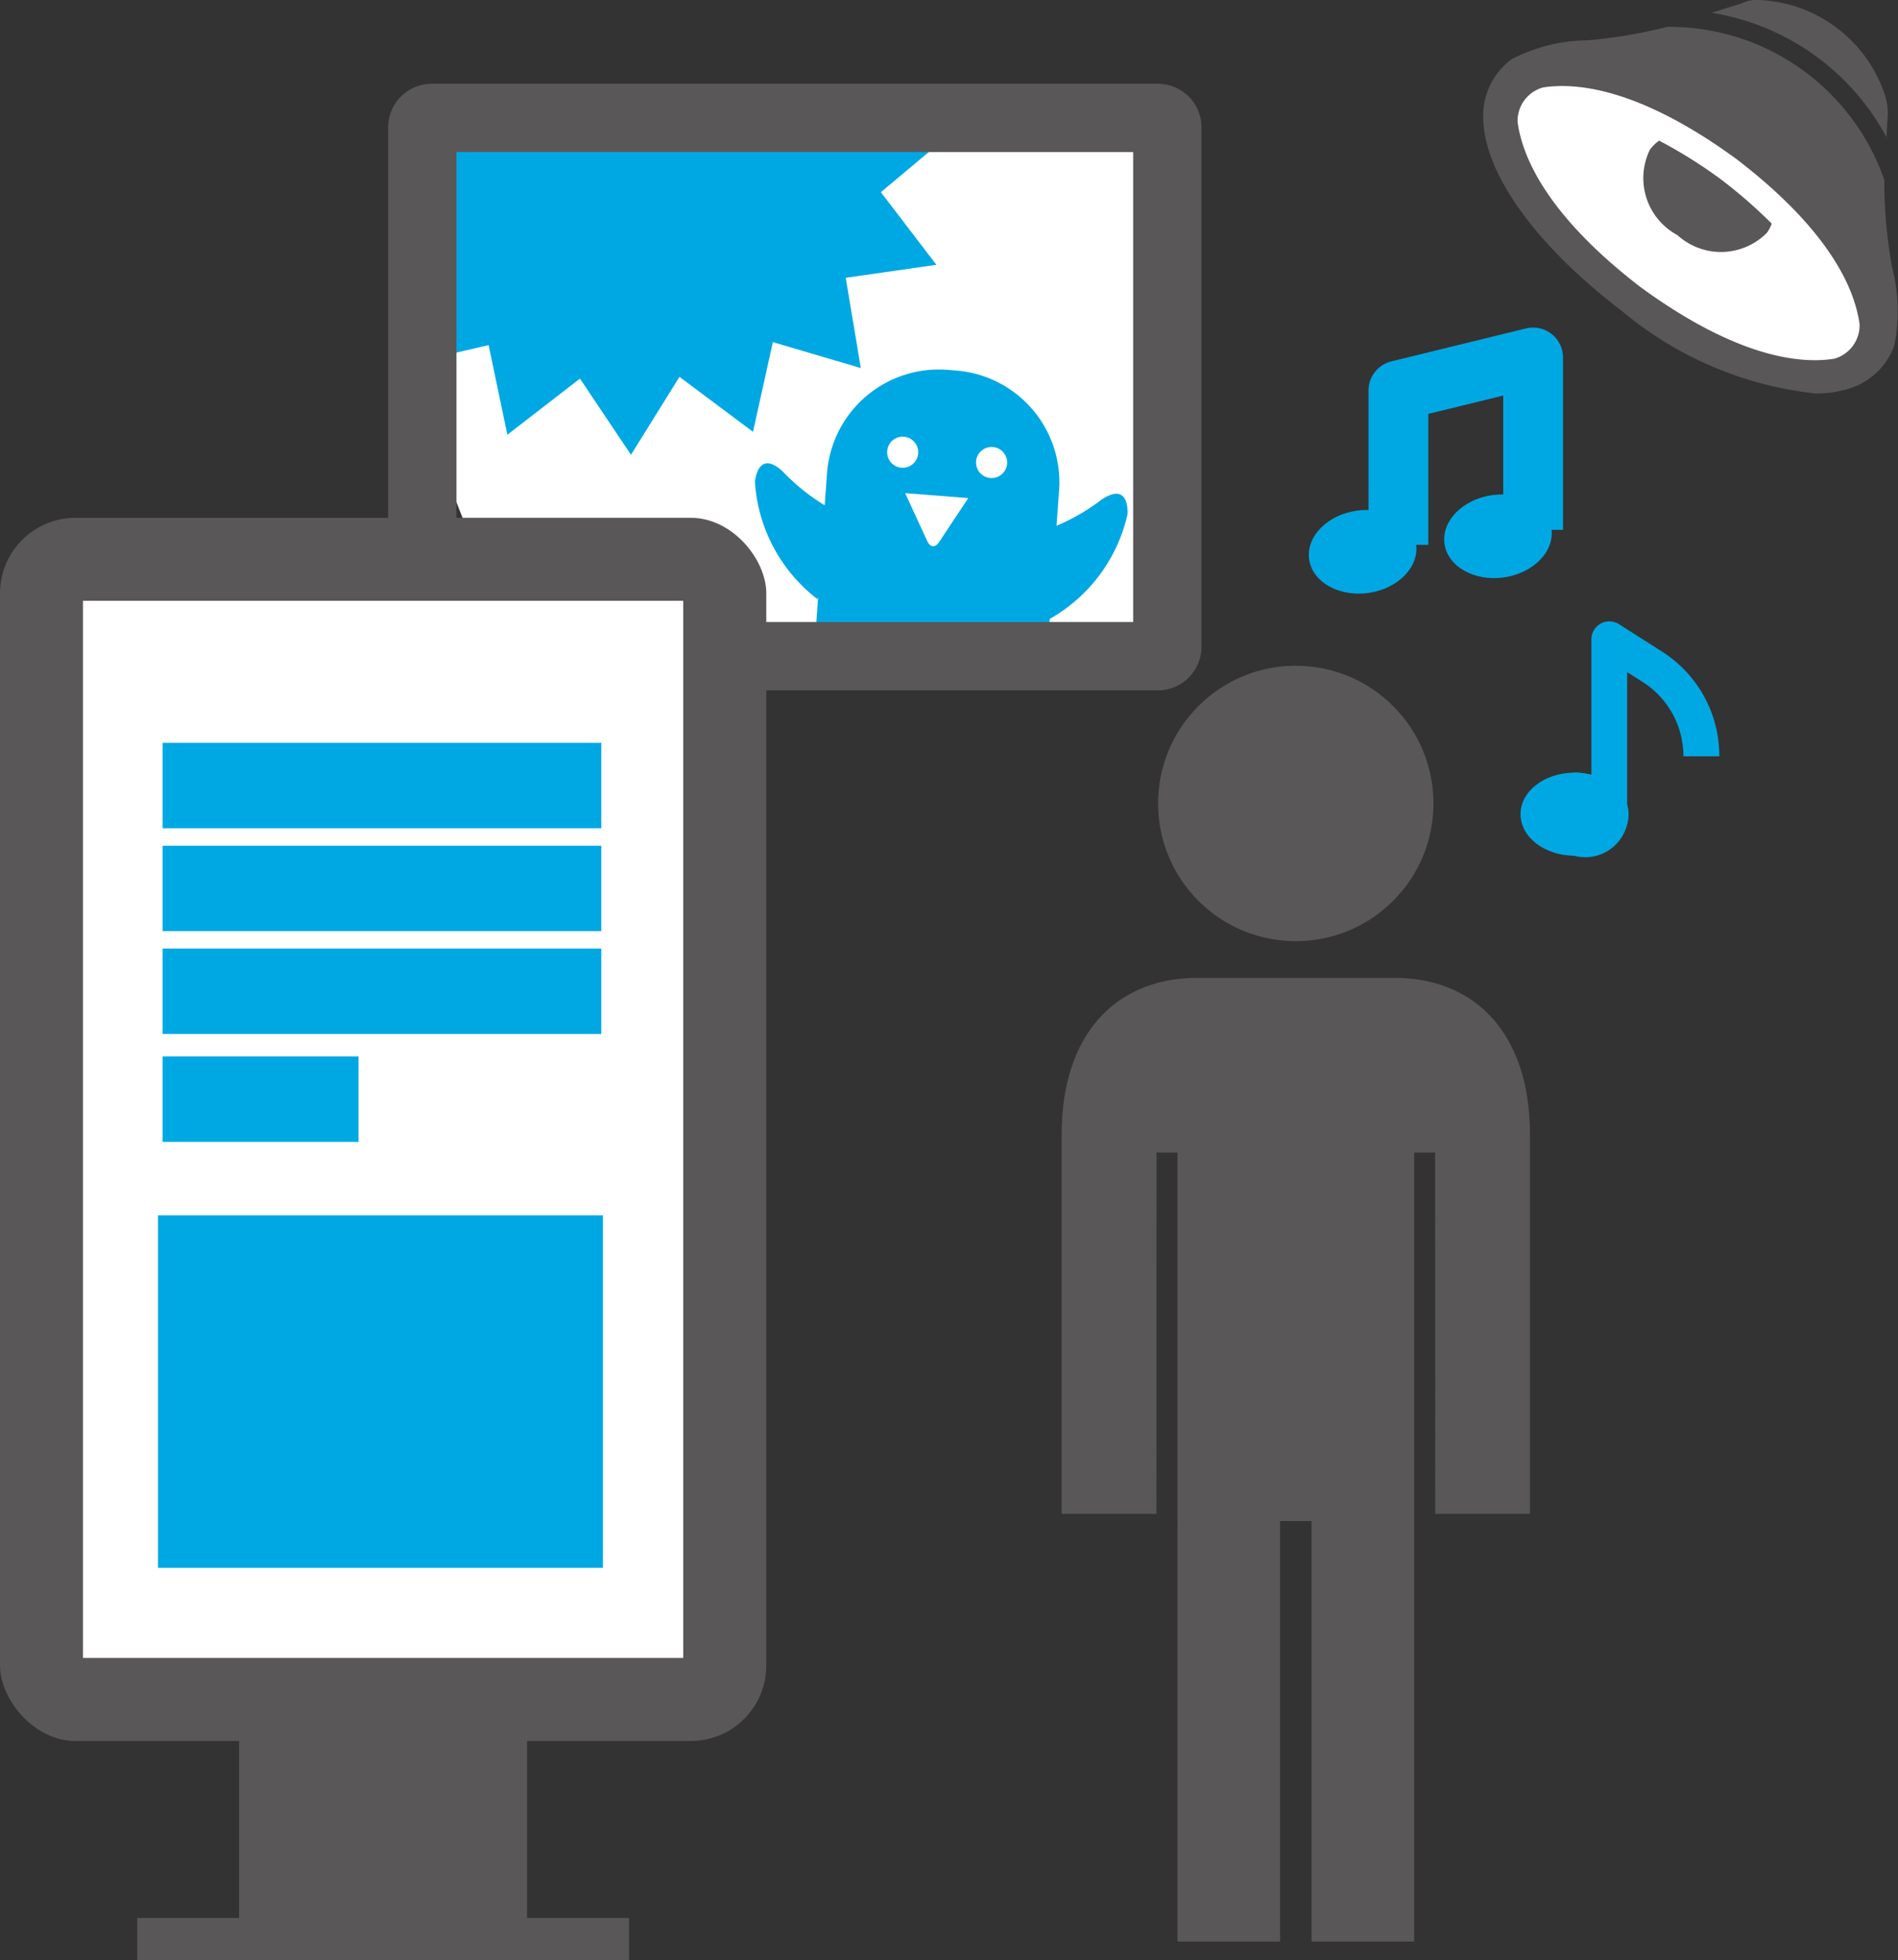 <svg xmlns="http://www.w3.org/2000/svg" width="44.453" height="45.897"><rect width="100%" height="100%" fill="#333333" stroke="none"/><defs><clipPath id="a"><path data-name="パス 8954" d="M1351.38 2886.572v-5.935a.221.221 0 01.22-.221h17.008a.222.222 0 01.221.221v12.163a.221.221 0 01-.221.22h-15.669" transform="translate(-1351.38 -2880.417)" fill="none"/></clipPath><clipPath id="b"><path data-name="長方形 313" transform="rotate(90 7.029 7.029)" fill="none" d="M0 0h24.753v14.058H0z"/></clipPath></defs><g data-name="グループ 8709"><g data-name="グループ 8706"><g data-name="グループ 8686" fill="#595757"><path data-name="パス 8946" d="M44.182 3.212l.022-.374a1.455 1.455 0 00-.087-.7A3.249 3.249 0 0041.223.001a.814.814 0 00-.436.079l-.7.22a5.658 5.658 0 014.095 2.912z"/><path data-name="パス 8947" d="M44.132 4.211A5.336 5.336 0 0039.053.628a12.064 12.064 0 01-1.854.315 3.959 3.959 0 00-1.792.441 1.638 1.638 0 00-.669 1.353c0 1.295 1.209 2.992 3.248 4.545a8.474 8.474 0 004.542 1.932 2.565 2.565 0 00.729-.1 1.637 1.637 0 001.11-1.023 4.078 4.078 0 00-.053-1.837 11.4 11.4 0 01-.182-2.043z"/></g><g data-name="グループ 8691"><path data-name="パス 8948" d="M9.891 9.713V2.982a.221.221 0 01.22-.221h17.008a.222.222 0 01.221.221v12.163a.221.221 0 01-.221.22H12.098" fill="#fff"/><g data-name="グループ 8690"><g data-name="グループ 8689" clip-path="url(#a)" transform="translate(9.891 2.762)"><g data-name="グループ 8687"><path data-name="パス 8949" d="M12.377.367L10.74 1.738l1.3 1.7-2.123.305.353 2.113-2.06-.607-.465 2.1-1.722-1.287-1.136 1.825-1.195-1.784-1.7 1.315-.439-2.1-2.089.487.594-2.051-2.024-.683 1.637-1.372-1.3-1.695L.494-.301.141-2.414l2.06.607.465-2.1L4.388-2.62l1.135-1.825 1.195 1.784 1.7-1.314.439 2.1 2.089-.487-.594 2.051z" fill="#00a8e3"/></g><g data-name="グループ 8688" transform="translate(9.179 5.89)"><path data-name="パス 8950" d="M5.43 7.032L0 6.604.3 2.42A2.626 2.626 0 013.123.008l.2.016a2.626 2.626 0 012.411 2.823z" fill="#00a8e3"/><circle data-name="楕円形 195" cx=".364" cy=".364" r=".364" transform="translate(1.708 1.573)" fill="#fff"/><circle data-name="楕円形 196" cx=".364" cy=".364" r=".364" transform="translate(3.79 1.814)" fill="#fff"/><path data-name="パス 8951" d="M2.925 4.04c-.093.139-.207.13-.277-.022l-.2-.432-.318-.691.739.058.739.058-.421.633z" fill="#fff"/></g><path data-name="パス 8952" d="M9.248 11.262a3.765 3.765 0 01-1.458-2.74s.062-.782.646-.25a4.856 4.856 0 002.046 1.281z" fill="#00a8e3"/><path data-name="パス 8953" d="M14.648 11.756a3.766 3.766 0 001.869-2.478s.062-.782-.6-.347a4.848 4.848 0 01-2.221.944z" fill="#00a8e3"/></g></g><path data-name="パス 8955" d="M9.891 13.625V2.982a.221.221 0 01.22-.221h17.008a.222.222 0 01.221.221v12.163a.221.221 0 01-.221.22H11.45" fill="none" stroke="#595757" stroke-miterlimit="10" stroke-width="1.6"/></g><g data-name="グループ 8695"><g data-name="グループ 8692" transform="translate(0 12.124)"><path data-name="長方形 309" fill="#595757" d="M5.601 26.418h6.744v7.087H5.601z"/><path data-name="長方形 310" fill="#595757" d="M3.214 32.785h11.519v.989H3.214z"/><rect data-name="長方形 311" width="17.947" height="28.642" rx="1.769" fill="#595757"/><path data-name="長方形 312" fill="#fff" d="M16.002 1.944v24.753H1.944V1.944z"/></g><g data-name="グループ 8694"><g data-name="グループ 8693" transform="translate(1.944 14.068)" clip-path="url(#b)" fill="#fff" stroke="#00a8e3" stroke-miterlimit="10" stroke-width="2"><path data-name="線 149" d="M1.865 4.326h10.274"/><path data-name="線 150" d="M1.865 6.735h10.274"/><path data-name="線 151" d="M1.865 9.143h10.274"/><path data-name="線 152" d="M1.865 11.669h4.589"/></g></g><path data-name="長方形 314" fill="#00a8e3" d="M3.701 28.457h10.42v8.254H3.701z"/></g><circle data-name="楕円形 197" cx="3.225" cy="3.225" r="3.225" transform="rotate(-45 35.603 -21.722)" fill="#595757"/><g data-name="グループ 8698"><path data-name="長方形 315" fill="#595757" d="M27.577 35.615h2.404v9.847h-2.404z"/><path data-name="長方形 316" fill="#595757" d="M30.717 35.615h2.404v9.847h-2.404z"/><g data-name="グループ 8696"><path data-name="パス 8956" d="M27.085 35.447h-2.22v-8.888c0-2.317 1.241-3.621 3.087-3.662h2.4v2.4l-1.488 1.69h-1.776z" fill="#595757"/></g><g data-name="グループ 8697"><path data-name="パス 8957" d="M33.614 35.447h2.219v-8.888c0-2.317-1.24-3.621-3.087-3.662h-2.4v2.4l1.489 1.69h1.776z" fill="#595757"/></g></g><path data-name="長方形 317" fill="#595757" d="M27.577 24.257h5.545v11.358h-5.545z"/><g data-name="グループ 8701"><g data-name="グループ 8699"><ellipse data-name="楕円形 198" cx="1.265" cy=".973" rx="1.265" ry=".973" transform="rotate(-8 102.019 -212.204)" fill="#00a8e3"/></g><g data-name="グループ 8700"><ellipse data-name="楕円形 199" cx="1.265" cy=".973" rx="1.265" ry=".973" transform="rotate(-8 101.003 -235.052)" fill="#00a8e3"/></g><path data-name="パス 8958" d="M35.907 12.406V8.37l-3.155.772v3.615" fill="none" stroke="#00a8e3" stroke-linejoin="round" stroke-width="1.4"/></g><path data-name="パス 8959" d="M35.543 2.854a.813.813 0 01.6-.807c.792-.122 2.267.028 4.526 1.677 2.219 1.7 2.779 3.076 2.884 3.871a.811.811 0 01-.6.806c-.792.123-2.268-.027-4.527-1.676-2.218-1.703-2.778-3.076-2.883-3.871z" fill="#fff"/><g data-name="グループ 8702"><path data-name="パス 8960" d="M39.285 5.504a1.515 1.515 0 002.1-.055.972.972 0 00.111-.213 11.828 11.828 0 00-1.188-1.035 11.228 11.228 0 00-1.45-.908.946.946 0 00-.217.214 1.515 1.515 0 00.644 1.997z" fill="#595757"/></g><g data-name="グループ 8705"><path data-name="パス 8961" d="M38.929 15.259l-1.01-.644a.421.421 0 00-.647.354v3.175a1.574 1.574 0 00-.4-.053 1.007 1.007 0 101.265.973.761.761 0 00-.028-.2v-3.127l.363.231a2.055 2.055 0 01.955 1.741h.841a2.891 2.891 0 00-1.339-2.45z" fill="#00a8e3"/><g data-name="グループ 8704"><g data-name="グループ 8703"><ellipse data-name="楕円形 200" cx="1.265" cy=".973" rx="1.265" ry=".973" fill="#00a8e3" transform="translate(35.612 18.091)"/></g></g></g></g></g></svg>